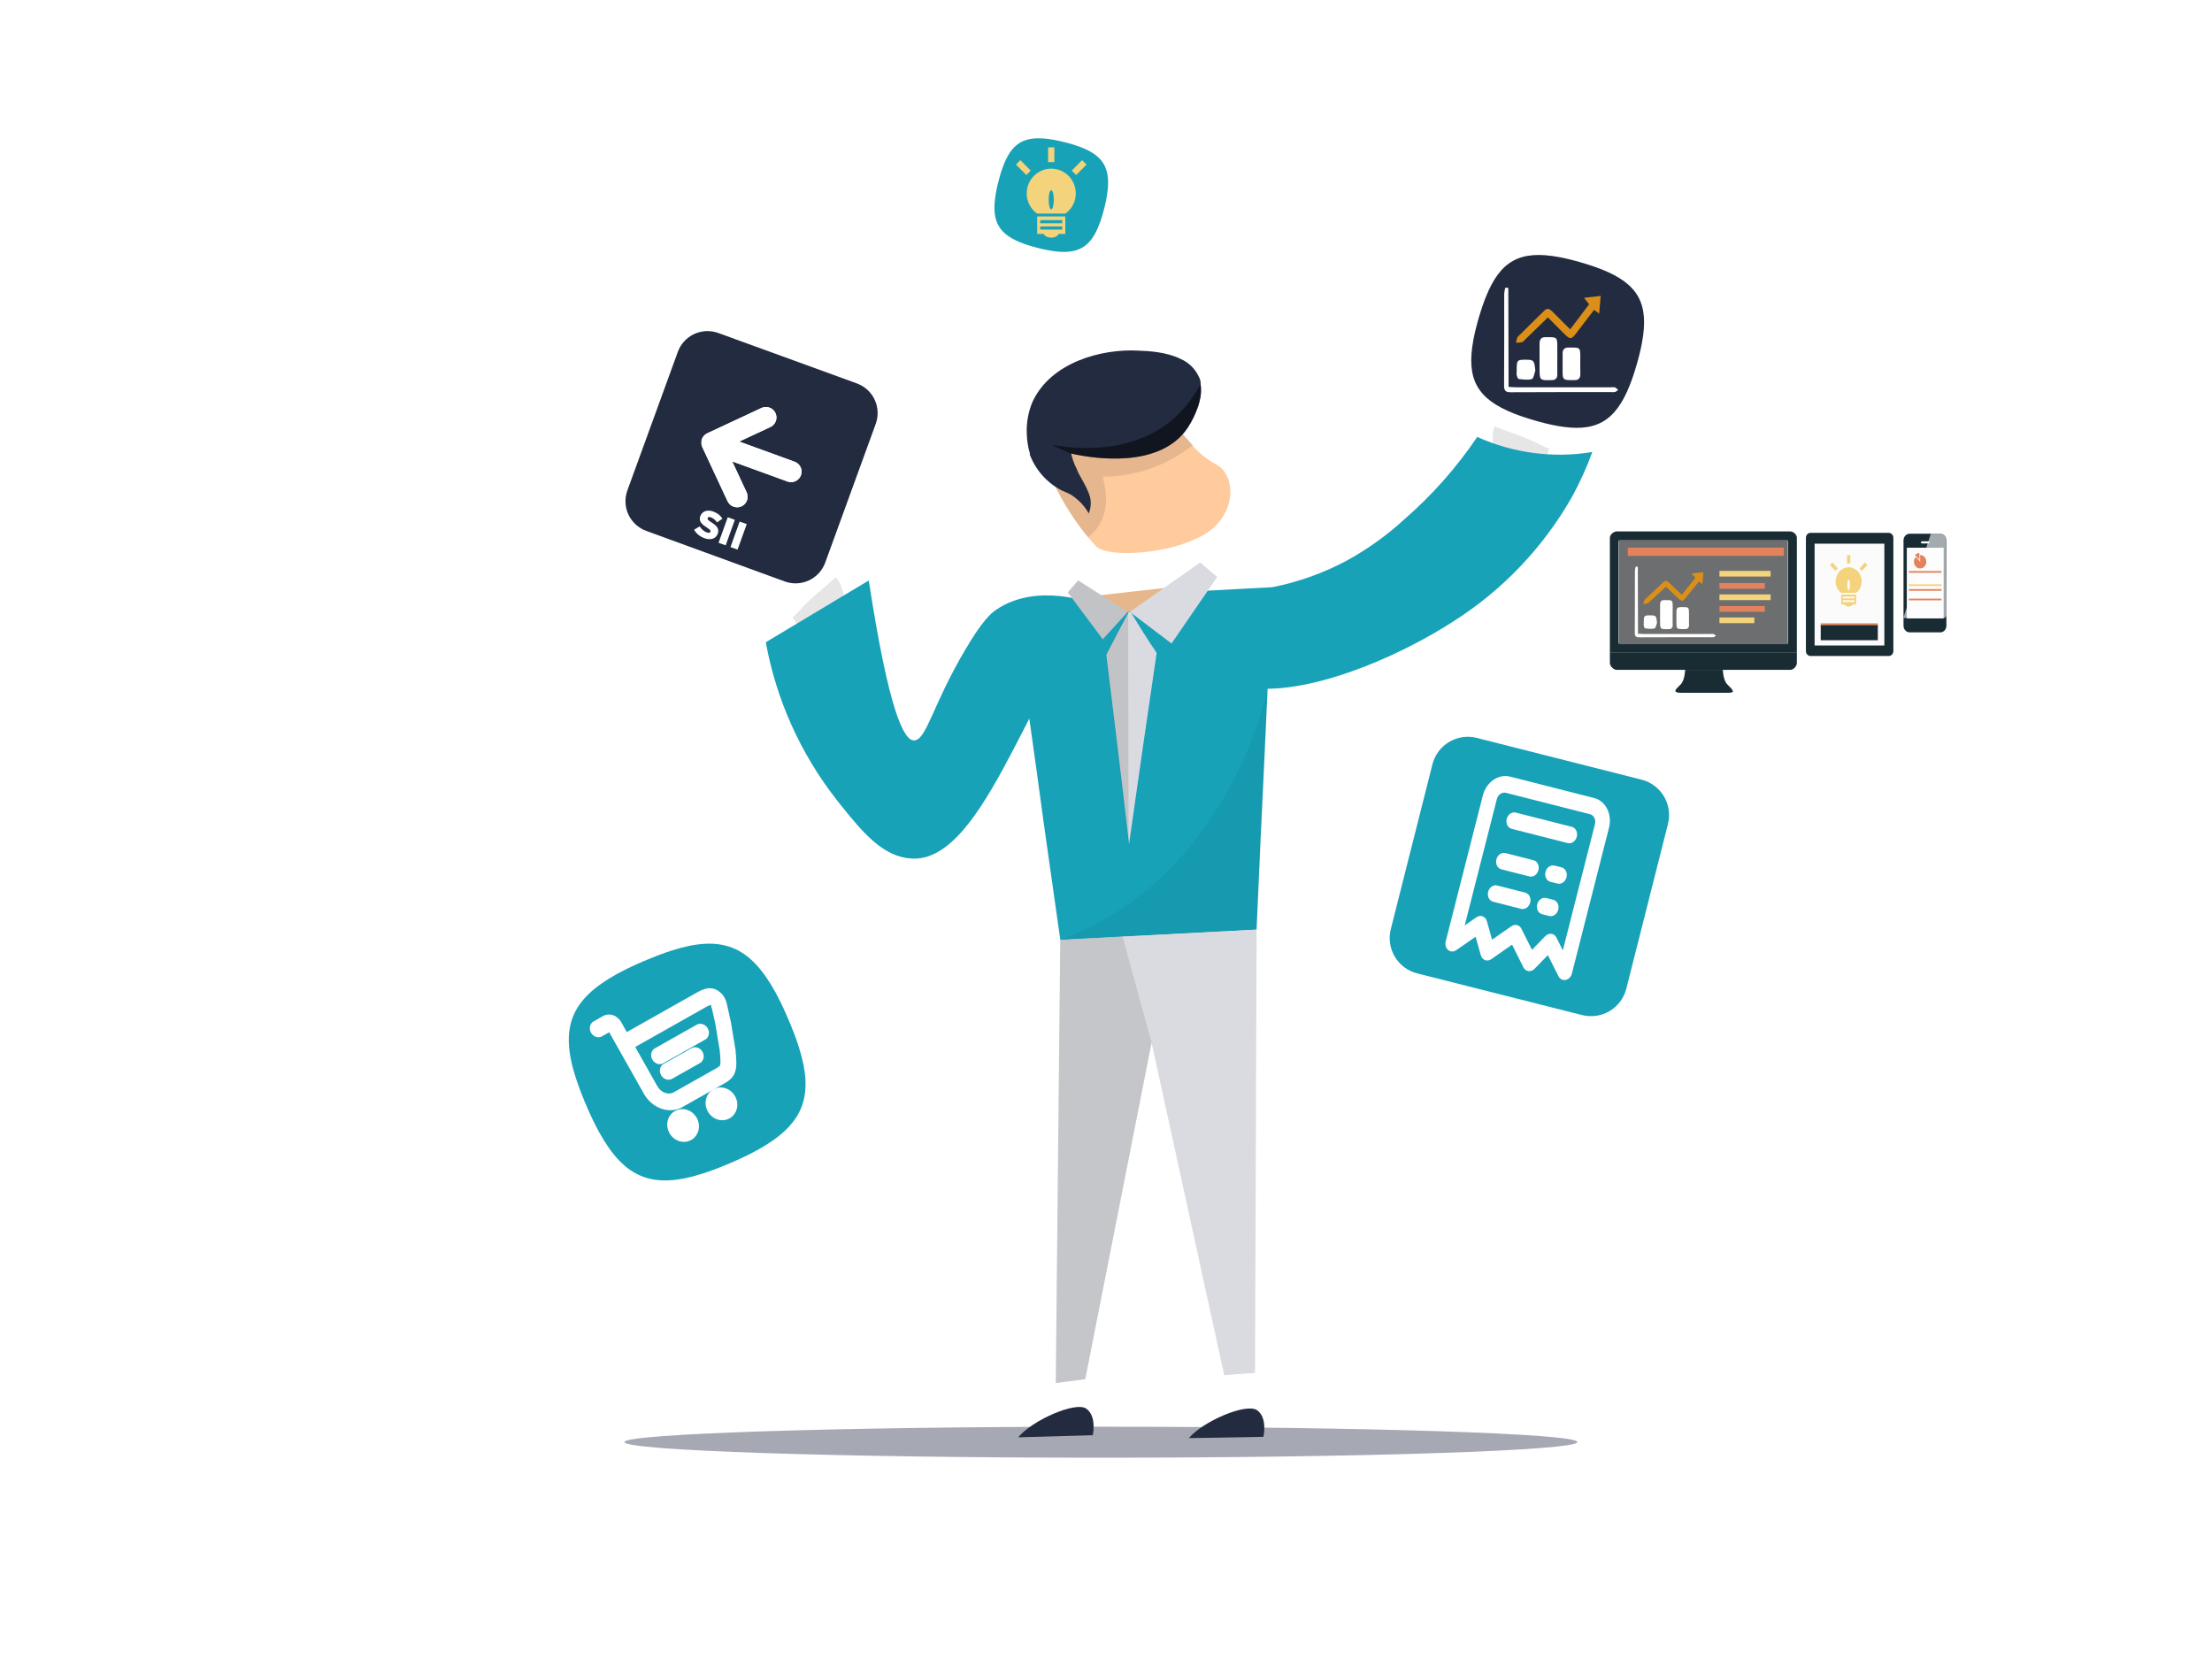 <?xml version="1.0" encoding="utf-8"?>
<!-- Generator: Adobe Illustrator 29.7.1, SVG Export Plug-In . SVG Version: 9.03 Build 0)  -->
<svg version="1.1" id="Capa_1" xmlns="http://www.w3.org/2000/svg" xmlns:xlink="http://www.w3.org/1999/xlink" x="0px" y="0px"
	 viewBox="0 0 800 600" style="enable-background:new 0 0 800 600;" xml:space="preserve">
<style type="text/css">
	.st0{fill:#232B41;}
	.st1{fill:none;}
	.st2{opacity:0.1;enable-background:new    ;}
	.st3{fill:#17A2B8;}
	.st4{fill:#A6A9B3;}
	.st5{fill:#DADBE0;}
	.st6{fill:#FFCB9D;}
	.st7{opacity:0.5;enable-background:new    ;}
	.st8{fill:#E6B78D;}
	.st9{opacity:0.11;enable-background:new    ;}
	.st10{opacity:0.1;fill:#0D565E;enable-background:new    ;}
	.st11{fill:#FFFFFF;}
	.st12{fill:#FFFFFF;stroke:#FFFFFF;stroke-width:6;stroke-linecap:round;stroke-linejoin:round;stroke-miterlimit:128;}
	.st13{fill:#FFFFFF;stroke:#FFFFFF;stroke-miterlimit:10;}
	.st14{fill:#192C34;}
	.st15{fill:#6D6E6F;}
	.st16{fill:#E3835D;}
	.st17{fill:#FCFBFB;}
	.st18{fill:#F3D37B;}
	.st19{filter:url(#Adobe_OpacityMaskFilter);}
	.st20{filter:url(#Adobe_OpacityMaskFilter_00000039120595130018189020000011982331633022393250_);}
	.st21{mask:url(#SVGID_1_);fill:url(#SVGID_00000130624232174525167030000012012823313983693997_);}
	.st22{opacity:0.6;fill:url(#SVGID_00000041279066302373090810000017400181396412748941_);}
	.st23{fill:#DB8F18;}
</style>
<path class="st0" d="M309.88,138.66l-50.1-18.23c-1.41-0.51-2.91-0.74-4.41-0.68c-1.5,0.07-2.97,0.43-4.33,1.06
	c-1.36,0.64-2.58,1.53-3.59,2.64c-1.01,1.11-1.8,2.4-2.31,3.82l-18.24,50.1c-0.51,1.41-0.74,2.91-0.68,4.41
	c0.07,1.5,0.43,2.97,1.06,4.33c0.64,1.36,1.53,2.58,2.64,3.59c1.11,1.01,2.4,1.8,3.81,2.31l50.08,18.28
	c2.85,1.03,5.99,0.9,8.74-0.38c2.75-1.28,4.87-3.6,5.91-6.45l18.24-50.1c0.52-1.41,0.76-2.92,0.7-4.42
	c-0.06-1.51-0.42-2.98-1.05-4.35s-1.53-2.59-2.64-3.61C312.59,139.97,311.29,139.18,309.88,138.66z M289.82,171.42
	c-0.24,0.98-0.85,1.83-1.71,2.37c-0.86,0.53-1.89,0.71-2.88,0.48l-0.43-0.13l-19.99-7.28l5.22,11.19c0.4,0.84,0.47,1.79,0.21,2.68
	c-0.26,0.89-0.84,1.65-1.62,2.15l-0.43,0.24c-0.84,0.39-1.79,0.45-2.68,0.19c-0.89-0.26-1.64-0.84-2.14-1.62l-0.24-0.41l-9.11-19.52
	c-0.08-0.17-0.15-0.35-0.2-0.53l-0.11-0.49l-0.06-0.47v-0.43l0.06-0.44v-0.23l0.11-0.33l0.11-0.26l0.21-0.43l0.26-0.36l0.3-0.34
	l0.32-0.28l0.36-0.25l0.42-0.23l19.52-9.11c0.88-0.43,1.89-0.5,2.82-0.2c0.93,0.3,1.71,0.94,2.18,1.8c0.47,0.86,0.59,1.86,0.33,2.81
	c-0.25,0.94-0.86,1.76-1.7,2.26l-0.43,0.23l-11.2,5.22l20,7.28c0.89,0.3,1.64,0.93,2.1,1.75
	C289.89,169.54,290.03,170.5,289.82,171.42z"/>
<path class="st0" d="M555.11,152.08c-0.63-0.18-1.19-0.36-1.84-0.55l-1.74-0.56l-0.85-0.27l-1.62-0.58l-1.54-0.58
	c-13.32-5.28-17.28-12.45-14.67-26.53l0.32-1.61l0.38-1.68l0.21-0.87l0.46-1.78l0.25-0.91l0.26-0.94c0.18-0.62,0.37-1.19,0.55-1.83
	l0.56-1.75l0.28-0.84l0.57-1.62l0.59-1.54c5.27-13.32,12.44-17.28,26.52-14.67l1.62,0.32l1.68,0.38l0.87,0.21l1.78,0.46l1.84,0.51
	l1.83,0.55l1.76,0.56l0.84,0.28l1.62,0.57l1.55,0.58c13.31,5.28,17.28,12.45,14.66,26.53l-0.32,1.61l-0.38,1.68
	c-0.07,0.28-0.13,0.58-0.21,0.88l-0.45,1.77l-0.52,1.85l-0.55,1.83l-0.55,1.76l-0.28,0.84l-0.58,1.62l-0.58,1.55
	c-5.28,13.31-12.45,17.28-26.53,14.66l-1.61-0.32l-1.68-0.38l-0.87-0.21l-1.78-0.46l-0.91-0.25L555.11,152.08z"/>
<path class="st1" d="M304.45,212.67c-0.46-1.42-1.19-2.74-2.15-3.89c-3.04-4.46-7.78-6.38-11.86-4.57
	c-5.18,2.37-7.38,9.77-4.74,16.89c0.25,0.76,0.6,1.49,1.04,2.17c2.94,5.57,8.4,8.37,12.91,6.29
	C304.71,227.21,306.92,219.62,304.45,212.67z"/>
<path class="st2" d="M304.45,212.67c-0.46-1.42-1.19-2.74-2.15-3.89c-1.91,1.62-3.38,2.95-4.42,3.84c-2.92,2.5-4.04,3.43-5.74,5.09
	c-1.36,1.33-2.37,2.47-3.07,3.23l-1.57,1.61l-0.85,0.56c2.94,5.56,8.39,8.37,12.89,6.29C304.71,227.21,306.93,219.62,304.45,212.67z
	"/>
<path class="st1" d="M539.84,158.65c-0.07-1.49,0.14-2.99,0.63-4.4c1.26-5.24,5.02-8.73,9.42-8.46c5.68,0.33,10.36,6.51,10.46,14.09
	c0.03,0.8-0.04,1.59-0.2,2.37c-0.77,6.24-4.87,10.79-9.84,10.45C544.76,172.35,540,166.02,539.84,158.65z"/>
<path class="st2" d="M539.84,158.65c-0.07-1.49,0.14-2.99,0.63-4.4c2.37,0.84,4.21,1.57,5.5,2.02c3.62,1.32,5.01,1.77,7.18,2.72
	c1.74,0.77,3.11,1.46,4.02,1.93l2.03,0.96l1,0.21c-0.77,6.24-4.86,10.79-9.82,10.45C544.76,172.35,540,166.02,539.84,158.65z"/>
<path class="st3" d="M534.26,158.02c-7.43,11.02-16.28,21.02-26.3,29.74c-6.32,5.81-13.32,10.83-20.85,14.97
	c-8.46,4.53-17.55,7.78-26.97,9.64l-72.46,3.85c-5.04-0.94-13.38-1.8-21.35,1.18c-2.19,0.8-4.26,1.88-6.17,3.21
	c-1.68,1.19-4.74,3.56-11.16,14.54c-11.86,20.06-13.92,32.53-18.41,32.63c-3.64,0.07-9.07-10.14-16.39-57.84l-37.24,22.34
	c3.77,20.71,12.51,40.19,25.46,56.78l1.6,2.02c8.4,10.55,15.68,18.98,25.91,19.44c2.31,0.1,4.62-0.3,6.76-1.19
	c13.05-5.22,23.72-26.42,34.56-47.44l1.01-2.01c1.83,12.88,3.6,25.76,5.34,38.64c2.02,13.83,3.87,27.68,5.87,41.34
	c0,0,0,0.07,0,0.11l70.97-3.77c0.69-14.02,1.19-28.02,1.9-41.86c0.37-7.97,0.76-15.77,1.11-23.72l0.99-21.51
	c21.65-0.27,49.81-13.14,66.99-24.25c17.85-11.28,32.66-26.79,43.1-45.15c2.86-5.22,5.32-10.65,7.36-16.24
	C561.79,165.81,547.3,163.9,534.26,158.02z"/>
<path class="st4" d="M225.84,521.53c0,3.08,77.17,5.67,172.32,5.67s172.33-2.58,172.33-5.67c0-3.08-77.18-5.54-172.33-5.54
	S225.84,518.56,225.84,521.53z"/>
<path class="st0" d="M429.96,520.12l26.97-0.47c0,0,1.61-6.86-2.28-9.62C450.76,507.26,435,514.07,429.96,520.12z"/>
<path class="st0" d="M368.26,519.83l26.96-0.78c0,0,1.54-6.88-2.37-9.6C388.93,506.74,373.23,513.72,368.26,519.83z"/>
<path class="st5" d="M454.48,336.23l-0.58,160.28l-11.15,0.83c-8.76-40.07-17.52-80.15-26.27-120.23l-23.98,121.7l-10.67,1.39
	c0.54-53.42,1.08-106.86,1.62-160.31l22.53-1.19L454.48,336.23z"/>
<path class="st2" d="M416.48,377.11l-23.98,121.7l-10.67,1.39c0.54-53.42,1.08-106.86,1.62-160.31l22.53-1.19L416.48,377.11z"/>
<path class="st3" d="M385,51.44l-1.19-0.31l-1.19-0.26l-0.58-0.12l-1.13-0.21l-1.08-0.18c-9.37-1.43-14.04,1.35-17.23,10.28
	l-0.36,1.03l-0.34,1.09l-0.18,0.57l-0.33,1.19l-0.15,0.6l-0.17,0.63c-0.1,0.42-0.2,0.82-0.3,1.19l-0.26,1.19l-0.12,0.58l-0.21,1.13
	L360,70.91c-1.42,9.37,1.36,14.04,10.29,17.23l1.03,0.36l1.09,0.34l0.57,0.18l1.19,0.33l1.19,0.32l1.19,0.3l1.19,0.26l0.58,0.12
	l1.19,0.21l1.08,0.19c9.37,1.42,14.04-1.36,17.23-10.29l0.36-1.03l0.34-1.09c0.05-0.17,0.11-0.36,0.18-0.57l0.33-1.19l0.31-1.19
	l0.31-1.19l0.26-1.19l0.12-0.58l0.21-1.19l0.18-1.08c1.4-9.31-1.39-14.05-10.32-17.22l-1.03-0.36l-1.09-0.34l-0.57-0.18l-1.19-0.32
	l-0.6-0.17L385,51.44z"/>
<path class="st3" d="M232.79,347.62l-2.37,1.03l-2.22,1.03l-1.07,0.51l-2.06,1.04l-1.95,1.03c-16.7,9.24-20.73,19.39-14.88,37.56
	l0.71,2.09l0.78,2.17c0.13,0.36,0.27,0.73,0.43,1.1l0.9,2.28l0.49,1.19l0.51,1.19c0.34,0.8,0.69,1.57,1.03,2.37l1.03,2.22l0.52,1.07
	l1.03,2.06l1.04,1.95c9.23,16.7,19.38,20.73,37.55,14.88l2.09-0.71l2.17-0.78c0.36-0.13,0.74-0.27,1.1-0.43l2.28-0.9l2.37-1
	l2.37-1.03l2.22-1.03l1.07-0.52l2.06-1.03l1.94-1.04c16.7-9.23,20.73-19.38,14.88-37.55l-0.7-2.09l-0.79-2.17
	c-0.13-0.36-0.27-0.74-0.43-1.1l-0.9-2.28l-1-2.37l-1.03-2.37l-1.03-2.22l-0.51-1.08l-1.04-2.05l-1.03-1.94
	c-9.24-16.7-19.39-20.73-37.56-14.88l-2.09,0.7l-2.17,0.8l-1.1,0.43l-2.28,0.9l-1.19,0.49L232.79,347.62z"/>
<path class="st3" d="M593.75,281.99c3.38,0.87,6.27,3.05,8.05,6.05c1.78,3,2.29,6.58,1.44,9.96l-15.07,59.62
	c-0.87,3.38-3.04,6.27-6.04,8.05c-3,1.78-6.58,2.29-9.96,1.44l-59.62-15.07c-3.39-0.86-6.3-3.02-8.09-6.02s-2.32-6.59-1.46-9.98
	l15.06-59.62c0.86-3.39,3.03-6.3,6.03-8.09c3-1.79,6.59-2.32,9.98-1.46L593.75,281.99z"/>
<path class="st6" d="M373.77,157c1.38,3.56,3.56,8.85,6.18,15.14c0.65,1.45,1.18,2.6,1.36,3.05c3.27,6.85,7.37,13.27,12.19,19.13
	c1.06,1.19,1.92,2.19,2.98,3.33c2.78,2.75,14.02,3.26,25.39,0.74c3.94-0.84,7.77-2.15,11.41-3.89c11.44-5.25,13.86-16.8,10.01-23.19
	c-0.9-1.56-2.25-2.8-3.88-3.56c-3.06-1.74-5.81-3.97-8.12-6.62c-3.21-3.44-6.11-7.16-8.65-11.12c-0.88-1.18-1.69-2.42-2.43-3.7
	l-14.99-6.11l-27.78,9.49c1.89,4.55,1.77,8.3,0.42,9.08C376.51,159.56,374.28,157.49,373.77,157z"/>
<path class="st2" d="M373.77,157c1.38,3.56,3.56,8.85,6.18,15.14c0.65,1.45,1.18,2.6,1.36,3.05c3.27,6.85,7.37,13.27,12.19,19.13
	c1.59-1.22,2.95-2.7,4.02-4.39c1.12-1.89,1.9-3.97,2.28-6.13c0.31-2.32,0.27-4.67-0.11-6.97c-0.18-1.46-0.55-3.01-0.84-4.41
	c11.85-0.05,23.34-4.09,32.61-11.47c-3.21-3.44-6.11-7.16-8.65-11.12c-0.88-1.17-1.7-2.4-2.43-3.68l-15-6.08l-27.77,9.49
	c1.9,4.55,1.76,8.3,0.4,9.07c-1.35,0.77-3.7-1.08-4.21-1.55"/>
<path class="st0" d="M372.35,164.17c2.1,5.74,6.29,10.48,11.74,13.26c1.19,0.44,2.16,0.95,3.15,1.43c2.7,1.7,4.95,4.04,6.52,6.82
	c0.8-1.96,0.95-4.12,0.41-6.17c-0.88-3.06-4.19-8.3-4.44-9.05l-0.15-0.45c-0.16-0.45-0.36-0.88-0.6-1.29
	c-0.66-1.45-1.18-2.96-1.54-4.51v-0.18c8.55,1.95,32.19,5.44,42.11-9.31c1.52-2.33,2.75-4.83,3.66-7.46
	c0.13-0.23,0.21-0.49,0.25-0.75c0.23-0.65,0.39-1.32,0.49-2l0.1-0.2c0.38-1.79,0.44-3.63,0.17-5.43v-0.65
	c-0.11-0.79-0.37-1.55-0.77-2.24c-1.34-2.76-3.63-4.95-6.45-6.17c-5.25-2.59-11.72-2.88-15.29-3.01
	c-13.48-0.75-31.7,4.29-38.28,18.5c-1.55,3.66-2.26,7.63-2.08,11.61c0.06,2.48,0.46,4.94,1.19,7.32"/>
<path class="st7" d="M387.4,164.04c8.55,1.95,32.19,5.44,42.11-9.31c1.52-2.33,2.75-4.83,3.67-7.46c0.13-0.23,0.21-0.49,0.25-0.75
	c0.23-0.65,0.39-1.32,0.49-2c-0.01-0.02-0.01-0.04-0.02-0.06c0-0.02,0-0.04,0.01-0.06c0.01-0.02,0.02-0.04,0.04-0.05
	c0.01-0.01,0.03-0.02,0.05-0.03c0.38-1.79,0.44-3.62,0.17-5.43c-2.16,4.15-4.96,7.93-8.3,11.21c-16.5,16-41.14,11.5-45.07,10.84
	h-0.36c2.21,1.09,4.58,2.13,6.94,3.14"/>
<path class="st1" d="M422.94,212.44c-3.74,4.32-8.74,7.36-14.3,8.71l-0.78,0.19l-14.23-5.59L422.94,212.44z"/>
<path class="st8" d="M422.94,212.44c-3.74,4.32-8.74,7.36-14.3,8.71l-0.78,0.19l-14.23-5.59L422.94,212.44z"/>
<path class="st5" d="M407.84,221.34l-17.91-11.42l-3.75,4.33l12.65,16.95L407.84,221.34z"/>
<path class="st5" d="M408.63,221.31l25.42-17.88l6.17,5.24l-16.52,24.06L408.63,221.31z"/>
<path class="st9" d="M407.84,221.34l-17.91-11.42l-3.75,4.33l12.65,16.95L407.84,221.34z"/>
<path class="st5" d="M418.32,236.15c-3.38,23.04-6.76,46.09-9.99,69.14c-2.64-22.89-5.44-45.77-8.23-68.49
	c2.73-5.24,5.31-10.29,8.12-15.52l0.79,0.12C411.93,226.4,415.04,231.27,418.32,236.15z"/>
<path class="st9" d="M408,221.35l0.18,84c-2.66-22.9-5.44-45.78-8.24-68.5C402.67,231.64,405.25,226.4,408,221.35z"/>
<path class="st10" d="M458.48,249.12l-0.94,21.51c-0.36,7.96-0.75,15.76-1.11,23.72c-0.68,13.84-1.19,27.85-1.9,41.87l-70.97,3.77
	c0,0,0-0.06,0-0.11C444.34,317.48,458.24,250.21,458.48,249.12z"/>
<path class="st11" d="M289.82,171.42c-0.24,0.98-0.85,1.83-1.71,2.37c-0.86,0.53-1.89,0.71-2.88,0.48l-0.43-0.13l-20-7.28
	l5.22,11.19c0.4,0.84,0.47,1.79,0.21,2.68s-0.84,1.65-1.62,2.15l-0.42,0.24c-0.84,0.39-1.8,0.45-2.68,0.19
	c-0.89-0.26-1.65-0.84-2.14-1.63l-0.24-0.41l-9.1-19.52c-0.09-0.17-0.16-0.35-0.21-0.53l-0.11-0.49v-0.47v-0.43l0.06-0.44v-0.23
	l0.11-0.33l0.11-0.26l0.23-0.43l0.25-0.36l0.31-0.34l0.31-0.28l0.35-0.25l0.41-0.23l19.52-9.11c0.88-0.43,1.89-0.5,2.82-0.2
	c0.93,0.3,1.71,0.94,2.18,1.8c0.47,0.86,0.59,1.86,0.33,2.81c-0.25,0.94-0.86,1.76-1.7,2.26l-0.42,0.23l-11.21,5.22l19.99,7.28
	c0.88,0.32,1.61,0.94,2.06,1.76C289.9,169.55,290.03,170.51,289.82,171.42z"/>
<g>
	<path class="st12" d="M249.32,405.67c0.63,1.05,0.63,2.34,0.01,3.25c-0.62,0.91-1.74,1.28-2.83,0.91
		c-1.09-0.36-1.94-1.38-2.15-2.57c-0.2-1.19,0.28-2.31,1.22-2.84c0.6-0.35,1.33-0.42,2.03-0.18
		C248.31,404.48,248.92,404.99,249.32,405.67z"/>
	<path class="st12" d="M263.19,397.85c0.63,1.05,0.63,2.34,0.01,3.25c-0.62,0.91-1.74,1.28-2.83,0.91
		c-1.09-0.36-1.94-1.38-2.15-2.57c-0.2-1.19,0.28-2.31,1.22-2.84c0.6-0.35,1.33-0.42,2.03-0.18
		C262.18,396.65,262.79,397.17,263.19,397.85z"/>
	<path class="st13" d="M254.81,375.54c1.1-0.62,1.42-2.14,0.72-3.38c-0.7-1.25-2.17-1.76-3.27-1.14L254.81,375.54z M237.07,379.59
		c-1.1,0.62-1.42,2.14-0.72,3.38c0.7,1.25,2.17,1.76,3.27,1.14L237.07,379.59z M252.92,384.03c1.1-0.62,1.42-2.14,0.72-3.38
		c-0.7-1.25-2.17-1.76-3.27-1.14L252.92,384.03z M240.25,385.22c-1.1,0.62-1.42,2.14-0.72,3.38c0.7,1.25,2.17,1.76,3.27,1.14
		L240.25,385.22z M225.79,377.33l-1.28-2.26c-1.1,0.62-1.42,2.14-0.72,3.38L225.79,377.33z M259.28,361.7l1.81-1.41
		c-0.02-0.03-0.05-0.07-0.07-0.1L259.28,361.7z M260.11,363.62l-2.32,0.21c0.01,0.04,0.02,0.08,0.02,0.12L260.11,363.62z
		 M261.5,369.9l2.33-0.18c-0.01-0.05-0.02-0.1-0.03-0.15L261.5,369.9z M263.15,379.78l2.36,0.03c-0.01-0.07-0.02-0.14-0.03-0.21
		L263.15,379.78z M245.37,397.65l-1.28-2.26l-0.03,0.02L245.37,397.65z M235.37,394.33l-1.99,1.12l0.02,0.03L235.37,394.33z
		 M223.79,378.46c0.7,1.25,2.17,1.76,3.27,1.14c1.1-0.62,1.42-2.14,0.72-3.38L223.79,378.46z M222.19,370.96l1.99-1.12l-0.02-0.03
		L222.19,370.96z M219.69,370.13l1.28,2.26l0.02-0.01L219.69,370.13z M214.9,369.86c-1.1,0.62-1.42,2.14-0.72,3.38
		c0.7,1.25,2.17,1.76,3.27,1.14L214.9,369.86z M252.26,371.02l-15.19,8.57l2.55,4.52l15.19-8.57L252.26,371.02z M250.37,379.51
		l-10.12,5.71l2.55,4.52l10.12-5.71L250.37,379.51z M227.06,379.59l26-14.67l-2.55-4.52l-26,14.67L227.06,379.59z M253.06,364.92
		c1.74-0.98,2.78-1.64,3.69-1.9c0.39-0.11,0.53-0.07,0.54-0.06c0,0,0.01,0,0.03,0.02c0.03,0.02,0.1,0.08,0.22,0.22l3.47-3.01
		c-0.8-1-1.77-1.74-2.92-2.08c-1.1-0.33-2.12-0.21-2.97,0.02c-1.55,0.43-3.26,1.51-4.62,2.27L253.06,364.92z M257.47,363.11
		c0.16,0.21,0.26,0.46,0.31,0.72l4.65-0.42c-0.2-1.12-0.66-2.19-1.33-3.12L257.47,363.11z M257.81,363.95l1.4,6.28l4.6-0.66
		l-1.4-6.28L257.81,363.95z M259.18,370.08l1.64,9.88l4.66-0.36l-1.64-9.88L259.18,370.08z M260.79,379.75
		c0.14,1.62,0.24,2.8,0.27,3.74c0.03,0.94-0.03,1.45-0.11,1.77c-0.1,0.39-0.28,0.79-1.88,1.69l2.55,4.52
		c1.8-1.01,3.31-2.13,3.9-4.37c0.26-1,0.31-2.08,0.28-3.21c-0.03-1.13-0.15-2.49-0.29-4.06L260.79,379.75z M259.06,386.94
		l-14.97,8.44l2.55,4.52l14.97-8.44L259.06,386.94z M244.07,395.4c-2.24,1.31-5.24,0.31-6.72-2.23l-3.95,2.31
		c2.92,5.02,8.86,6.99,13.28,4.41L244.07,395.4z M237.37,393.2l-9.59-17l-3.99,2.25l9.59,17L237.37,393.2z M227.78,376.21
		l-3.59-6.37l-3.99,2.25l3.59,6.37L227.78,376.21z M224.17,369.81c-1.27-2.18-3.85-3.04-5.77-1.92l2.6,4.49
		c-0.26,0.15-0.61,0.03-0.78-0.26L224.17,369.81z M218.42,367.87l-3.52,1.99l2.55,4.52l3.52-1.99L218.42,367.87z"/>
</g>
<path class="st11" d="M576.54,288.61l-30.42-7.74c-4.2-1.07-8.61,2-9.84,6.86l-13.42,52.75c-0.41,1.62,0.39,3.22,1.79,3.58
	c0.67,0.17,1.4,0.03,2.01-0.4l7.01-4.88l1.88,6.67c0.23,0.84,0.79,1.49,1.52,1.78c0.73,0.29,1.56,0.17,2.26-0.32l7.53-5.26l4.1,8.2
	c0.7,1.4,2.31,1.8,3.59,0.91c0.15-0.11,0.3-0.23,0.43-0.37l4.83-4.96l3.83,7.64c0.7,1.4,2.3,1.8,3.59,0.91
	c0.61-0.43,1.07-1.11,1.27-1.88l13.42-52.75C583.14,294.48,580.74,289.68,576.54,288.61z M565.22,343.72l-2.31-4.62
	c-0.37-0.76-1.05-1.27-1.83-1.36c-0.78-0.11-1.58,0.19-2.19,0.82l-4.83,4.96l-3.83-7.64c-0.7-1.4-2.3-1.8-3.59-0.91l-7.01,4.88
	l-1.87-6.67c-0.43-1.54-1.92-2.31-3.31-1.71c-0.17,0.07-0.33,0.16-0.48,0.27l-4.24,2.96l11.62-45.68c0.41-1.62,1.88-2.64,3.28-2.29
	l30.42,7.74c1.4,0.36,2.2,1.96,1.79,3.58L565.22,343.72z M556.4,314.69c-0.41,1.62-1.88,2.64-3.28,2.29l-10.14-2.58
	c-1.4-0.36-2.2-1.96-1.79-3.58s1.88-2.64,3.28-2.29l10.14,2.58C556.01,311.47,556.82,313.07,556.4,314.69z M553.42,326.41
	c-0.41,1.62-1.88,2.64-3.28,2.29L540,326.12c-1.4-0.36-2.2-1.96-1.79-3.58s1.88-2.64,3.28-2.29l10.14,2.58
	C553.03,323.2,553.83,324.8,553.42,326.41z M566.55,317.27c-0.41,1.62-1.88,2.64-3.28,2.29l-2.54-0.64c-1.4-0.36-2.2-1.96-1.79-3.58
	s1.88-2.64,3.28-2.29l2.54,0.64C566.16,314.05,566.96,315.65,566.55,317.27z M563.56,328.99c-0.41,1.62-1.88,2.64-3.28,2.29
	l-2.54-0.64c-1.4-0.36-2.2-1.96-1.79-3.58s1.88-2.64,3.28-2.29l2.54,0.64C563.17,325.78,563.98,327.38,563.56,328.99z
	 M570.27,302.62c-0.41,1.62-1.88,2.64-3.28,2.29l-20.28-5.16c-1.4-0.36-2.2-1.96-1.79-3.58c0.41-1.62,1.88-2.64,3.28-2.29
	l20.28,5.16C569.88,299.4,570.68,301,570.27,302.62z"/>
<g>
	<path class="st11" d="M251.03,191.57l2.04-1.19c0.65,1.05,1.53,1.8,2.59,2.18c0.69,0.25,1.14,0.14,1.28-0.25l0.01-0.03
		c0.14-0.38-0.09-0.7-1.24-1.44c-1.8-1.15-3.12-2.25-2.44-4.15l0.01-0.03c0.62-1.71,2.42-2.46,4.63-1.67
		c1.57,0.56,2.64,1.43,3.36,2.59l-1.93,1.35c-0.63-0.9-1.44-1.54-2.26-1.84c-0.62-0.22-1.02-0.07-1.14,0.26l-0.01,0.03
		c-0.15,0.42,0.1,0.72,1.27,1.47c1.96,1.23,3.03,2.38,2.41,4.11l-0.01,0.03c-0.68,1.88-2.57,2.47-4.81,1.66
		C253.17,194.07,251.8,193,251.03,191.57z"/>
	<path class="st11" d="M263.2,187.08l2.57,0.93l-3.32,9.22l-2.57-0.92L263.2,187.08z"/>
	<path class="st11" d="M267.5,188.63l2.57,0.92l-3.32,9.23l-2.57-0.92L267.5,188.63z"/>
</g>
<g>
	<g>
		<path class="st14" d="M606.25,249.82v-0.02C606.25,249.81,606.25,249.81,606.25,249.82v0.01c0,0.42,0.36,0.68,2,0.68
			c3.18,0,6.62,0,7.88,0c0.32,0,0.5,0,0.5,0c1.26,0,4.7,0,7.88,0c1.64,0,2.22,0,2.22-0.69h-0.15l0,0H606.25z"/>
		<path class="st14" d="M624.62,247.44c-1.47-1.62-1.52-5.17-1.52-5.17h-6.58h-0.5h-6.58c0,0-0.06,3.54-1.52,5.17
			c-1.47,1.62-3.76,3.07,0.22,3.07c3.18,0,6.62,0,7.88,0c0.32,0,0.5,0,0.5,0c1.26,0,4.7,0,7.88,0
			C628.38,250.5,626.09,249.06,624.62,247.44z"/>
		<path class="st14" d="M608.05,250.33c1.37-0.02,2.74-0.04,4.11-0.05l4.12-0.01l4.12,0.01l2.06,0.02l2.06,0.03l-2.06,0.03
			l-2.06,0.02l-4.12,0.02l-4.12-0.02C610.79,250.36,609.42,250.35,608.05,250.33z"/>
		<path class="st14" d="M647.49,192.2h-30.86h-1.05h-30.86c-1.1,0-2.49,1.12-2.49,2.31v41.59h67.63v-41.59
			C649.86,193.31,648.59,192.2,647.49,192.2z M646.7,232.67h-61.31v-37.04h61.31V232.67z"/>
		<path class="st14" d="M582.23,239.76c0,1.2,1.39,2.51,2.49,2.51h30.86h1.05h30.86c1.1,0,2.37-1.31,2.37-2.51v-3.66h-67.63V239.76z
			"/>
	</g>
	<rect x="585.51" y="195.26" class="st15" width="61.08" height="37.73"/>
	<rect x="588.74" y="198.07" class="st16" width="56.45" height="2.97"/>
	<g>
		<rect x="656.29" y="196.57" class="st17" width="25.06" height="36.89"/>
		<path class="st14" d="M684.76,194.51c0-0.99-0.74-1.8-1.66-1.8h-28.31c-0.92,0-1.66,0.81-1.66,1.8v40.94c0,0.99,0.74,1.8,1.66,1.8
			h28.31c0.92,0,1.66-0.8,1.66-1.8V194.51z M681.5,233.46h-25.22v-36.84h25.22V233.46z"/>
		<g>
			<path class="st18" d="M668.59,205.16c-2.59,0-4.7,2.28-4.7,5.1c0,1.72,0.79,3.23,1.99,4.15h5.43c1.2-0.92,1.98-2.44,1.98-4.15
				C673.29,207.44,671.19,205.16,668.59,205.16z M668.59,213.55c-0.27,0-0.49-0.89-0.49-1.98c0-1.09,0.22-1.98,0.49-1.98
				c0.27,0,0.49,0.88,0.49,1.98C669.09,212.67,668.87,213.55,668.59,213.55z"/>
			<path class="st18" d="M665.89,218.62h1.27c0.17,0.43,0.73,0.76,1.43,0.76c0.7,0,1.26-0.32,1.43-0.76h1.28v-3.61h-5.4V218.62z
				 M666.48,215.77h4.22v0.64h-4.22V215.77z M666.48,217.07h4.22v0.65h-4.22V217.07z"/>
			<path class="st18" d="M668,200.76h1.19v3.04H668V200.76z M661.83,204.32l0.84-0.92l1.98,2.15l-0.84,0.92L661.83,204.32z
				 M672.52,205.56l1.98-2.15l0.84,0.92l-1.99,2.15L672.52,205.56z"/>
		</g>
		<g>
			<rect x="658.49" y="225.43" class="st16" width="20.65" height="1.09"/>
			<rect x="658.49" y="226.13" class="st14" width="20.65" height="5.42"/>
		</g>
	</g>
	<g>
		<path class="st14" d="M703.95,195.43c0-1.33-0.99-2.4-2.21-2.4h-11.1c-1.22,0-2.21,1.07-2.21,2.4v30.87c0,1.32,0.99,2.4,2.21,2.4
			h11.1c1.22,0,2.21-1.07,2.21-2.4V195.43z M697.81,196.17c0,0.21-0.16,0.38-0.35,0.38h-2.37c-0.19,0-0.35-0.17-0.35-0.38v-0.02
			c0-0.21,0.16-0.38,0.35-0.38h2.37c0.19,0,0.35,0.17,0.35,0.38V196.17z M702.86,223.6h-13.18v-25.47h13.18V223.6z"/>
		<rect x="689.69" y="198.12" class="st17" width="13.18" height="25.47"/>
		<defs>
			<filter id="Adobe_OpacityMaskFilter" filterUnits="userSpaceOnUse" x="688.38" y="193.03" width="15.55" height="30.48">
				<feFlood  style="flood-color:white;flood-opacity:1" result="back"/>
				<feBlend  in="SourceGraphic" in2="back" mode="normal"/>
			</filter>
		</defs>
		<mask maskUnits="userSpaceOnUse" x="688.38" y="193.03" width="15.55" height="30.48" id="SVGID_1_">
			<g class="st19">
				<defs>
					
						<filter id="Adobe_OpacityMaskFilter_00000110430857497660972600000003278782143775615378_" filterUnits="userSpaceOnUse" x="688.38" y="193.03" width="15.55" height="30.48">
						<feFlood  style="flood-color:white;flood-opacity:1" result="back"/>
						<feBlend  in="SourceGraphic" in2="back" mode="normal"/>
					</filter>
				</defs>
				<mask maskUnits="userSpaceOnUse" x="688.38" y="193.03" width="15.55" height="30.48" id="SVGID_1_">
					<g style="filter:url(#Adobe_OpacityMaskFilter_00000110430857497660972600000003278782143775615378_);">
					</g>
				</mask>
				
					<linearGradient id="SVGID_00000056387875518345862850000005292702317502513330_" gradientUnits="userSpaceOnUse" x1="688.384" y1="208.268" x2="703.938" y2="208.268">
					<stop  offset="0" style="stop-color:#000000"/>
					<stop  offset="0.095" style="stop-color:#060606"/>
					<stop  offset="0.219" style="stop-color:#161616"/>
					<stop  offset="0.361" style="stop-color:#323232"/>
					<stop  offset="0.515" style="stop-color:#585858"/>
					<stop  offset="0.679" style="stop-color:#898989"/>
					<stop  offset="0.849" style="stop-color:#C4C4C4"/>
					<stop  offset="1" style="stop-color:#FFFFFF"/>
				</linearGradient>
				<path style="mask:url(#SVGID_1_);fill:url(#SVGID_00000056387875518345862850000005292702317502513330_);" d="M698.31,193.03
					h3.57c0,0,1.4,0.12,2,1.76l0.05,27.55c0,0,0.05,1.03-0.89,1.17c-0.97-0.08-14.66,0-14.66,0"/>
			</g>
		</mask>
		
			<linearGradient id="SVGID_00000045581836256329022120000004510786345313419927_" gradientUnits="userSpaceOnUse" x1="688.384" y1="208.268" x2="703.938" y2="208.268">
			<stop  offset="0" style="stop-color:#FFFFFF"/>
			<stop  offset="1" style="stop-color:#FFFFFF"/>
		</linearGradient>
		<path style="opacity:0.6;fill:url(#SVGID_00000045581836256329022120000004510786345313419927_);" d="M698.31,193.03h3.57
			c0,0,1.4,0.12,2,1.76l0.05,27.55c0,0,0.05,1.03-0.89,1.17c-0.97-0.08-14.66,0-14.66,0"/>
		<path class="st16" d="M692.6,200.74c0.41-0.44,0.97-0.71,1.59-0.71v2.43L692.6,200.74z M694.45,200.72v2.43l-1.59-1.72
			c-0.41,0.44-0.66,1.05-0.66,1.72c0,1.35,1.01,2.44,2.24,2.44c1.24,0,2.24-1.09,2.24-2.44
			C696.69,201.81,695.69,200.72,694.45,200.72z"/>
		<g>
			<rect x="690.38" y="206.52" class="st16" width="11.8" height="0.63"/>
			<rect x="690.38" y="211.31" class="st18" width="11.8" height="0.62"/>
			<rect x="690.38" y="213.04" class="st16" width="11.8" height="0.63"/>
			<rect x="690.38" y="216.5" class="st16" width="11.8" height="0.62"/>
		</g>
	</g>
	<g>
		<path class="st11" d="M592.34,204.96c0.02,7.5,0.04,15,0.06,22.49c0,0.54,0,1.08,0,1.74c0.74,0.04,1.35,0.1,1.96,0.1
			c8.1,0,16.21,0,24.31,0c0.36,0,0.74-0.08,1.06,0.03c0.31,0.1,0.56,0.4,0.84,0.62c-0.27,0.17-0.52,0.42-0.82,0.5
			c-0.33,0.09-0.71,0.03-1.06,0.03c-8.59,0-17.19-0.02-25.78,0.03c-1.29,0.01-1.67-0.4-1.66-1.72c0.06-7.41,0.02-14.82,0.04-22.23
			c0-0.53,0.16-1.06,0.25-1.6C591.81,204.96,592.08,204.96,592.34,204.96z"/>
		<path class="st23" d="M602.52,212.2c-2.06,1.9-4,3.7-5.95,5.5c-0.2,0.18-0.38,0.47-0.6,0.53c-0.53,0.13-1.09,0.14-1.64,0.2
			c0.15-0.51,0.15-1.19,0.47-1.51c2.23-2.17,4.54-4.24,6.8-6.38c0.82-0.78,1.44-0.39,2.08,0.22c1.5,1.43,2.99,2.86,4.57,4.36
			c1.66-2.1,3.26-4.1,4.88-6.14c-0.41-0.49-0.77-0.93-1.31-1.58c1.52-0.17,2.81-0.31,4.28-0.47c-0.13,1.48-0.25,2.82-0.39,4.35
			c-0.48-0.35-0.82-0.59-1.3-0.94c-1.34,1.67-2.7,3.32-4.03,5.01c-1.95,2.47-1.94,2.48-4.19,0.33
			C604.99,214.57,603.82,213.45,602.52,212.2z"/>
		<path class="st11" d="M604.94,222.33c0,1.23-0.04,2.47,0.01,3.7c0.04,1.07-0.47,1.5-1.44,1.5c-0.09,0-0.18,0-0.27,0
			c-2.79,0.07-2.86,0.01-2.85-2.81c0-2.01,0.02-4.02,0-6.03c-0.01-1.14,0.45-1.73,1.6-1.65c0.09,0.01,0.18,0,0.27,0
			c2.69-0.03,2.69-0.03,2.69,2.68C604.94,220.59,604.94,221.46,604.94,222.33z"/>
		<path class="st11" d="M606.3,223.55c0-0.87-0.01-1.73,0-2.6c0.01-0.88,0.47-1.33,1.32-1.38c0.22-0.01,0.45-0.01,0.67-0.01
			c2.54-0.02,2.56,0,2.56,2.57c0,1.28-0.04,2.56,0.01,3.83c0.04,1.13-0.48,1.58-1.52,1.56c-0.4-0.01-0.8,0.01-1.2,0
			c-1.61-0.03-1.83-0.25-1.83-1.93C606.3,224.92,606.3,224.24,606.3,223.55z"/>
		<path class="st11" d="M599.28,225.25c-0.29,0.71-0.46,1.92-0.9,2.03c-1.06,0.28-2.25,0.09-3.38-0.02
			c-0.19-0.02-0.4-0.54-0.49-0.86c-0.08-0.29-0.02-0.63-0.02-0.95c-0.01-2.9,0-2.92,2.66-2.89
			C598.89,222.57,599.05,222.79,599.28,225.25z"/>
	</g>
	<rect x="621.86" y="210.86" class="st16" width="16.41" height="2.06"/>
	<rect x="621.86" y="214.98" class="st18" width="18.51" height="2.06"/>
	<rect x="621.86" y="219.2" class="st16" width="16.41" height="2.06"/>
	<rect x="621.86" y="223.32" class="st18" width="12.64" height="2.06"/>
	<rect x="621.86" y="206.46" class="st18" width="18.51" height="2.06"/>
</g>
<g>
	<path class="st11" d="M545.5,104.1c0.03,11.08,0.06,22.17,0.09,33.25c0,0.8,0,1.59,0,2.57c1.04,0.06,1.9,0.15,2.75,0.15
		c11.4,0.01,22.81,0,34.22,0c0.5,0,1.04-0.12,1.49,0.04c0.44,0.15,0.79,0.6,1.18,0.91c-0.38,0.26-0.73,0.63-1.15,0.74
		c-0.47,0.13-1,0.05-1.5,0.05c-12.09,0-24.19-0.02-36.28,0.05c-1.81,0.01-2.35-0.59-2.33-2.55c0.08-10.95,0.03-21.91,0.05-32.86
		c0-0.79,0.23-1.57,0.35-2.36C544.75,104.1,545.13,104.1,545.5,104.1z"/>
	<path class="st23" d="M559.82,114.8c-2.89,2.81-5.63,5.47-8.37,8.13c-0.28,0.27-0.53,0.7-0.85,0.78c-0.75,0.19-1.54,0.21-2.31,0.3
		c0.21-0.76,0.2-1.76,0.67-2.23c3.14-3.2,6.39-6.27,9.57-9.43c1.16-1.15,2.02-0.57,2.92,0.33c2.11,2.11,4.21,4.22,6.42,6.44
		c2.34-3.1,4.58-6.06,6.86-9.07c-0.58-0.73-1.09-1.37-1.85-2.34c2.14-0.25,3.96-0.45,6.03-0.69c-0.19,2.19-0.36,4.17-0.55,6.43
		c-0.68-0.51-1.15-0.87-1.83-1.39c-1.89,2.46-3.8,4.91-5.67,7.41c-2.74,3.65-2.72,3.67-5.9,0.49
		C563.29,118.31,561.65,116.65,559.82,114.8z"/>
	<path class="st11" d="M563.22,129.78c0,1.82-0.05,3.65,0.01,5.47c0.06,1.59-0.66,2.21-2.03,2.22c-0.13,0-0.25,0-0.38,0
		c-3.93,0.11-4.02,0.01-4.02-4.16c0-2.97,0.03-5.95,0-8.92c-0.02-1.68,0.63-2.55,2.25-2.44c0.12,0.01,0.25,0,0.38,0
		c3.79-0.04,3.79-0.04,3.79,3.96C563.22,127.21,563.22,128.5,563.22,129.78z"/>
	<path class="st11" d="M565.14,131.59c0-1.28-0.01-2.56,0-3.85c0.01-1.31,0.66-1.97,1.86-2.04c0.31-0.02,0.63-0.01,0.94-0.01
		c3.58-0.02,3.6,0,3.6,3.8c0,1.89-0.05,3.78,0.01,5.67c0.05,1.66-0.68,2.34-2.14,2.31c-0.56-0.01-1.13,0.01-1.69,0
		c-2.27-0.05-2.57-0.38-2.58-2.85C565.14,133.62,565.14,132.6,565.14,131.59z"/>
	<path class="st11" d="M555.27,134.1c-0.41,1.05-0.64,2.83-1.26,3c-1.49,0.41-3.17,0.13-4.75-0.03c-0.27-0.03-0.57-0.8-0.7-1.28
		c-0.12-0.44-0.03-0.94-0.03-1.41c-0.01-4.29,0.01-4.32,3.74-4.28C554.71,130.14,554.94,130.47,555.27,134.1z"/>
</g>
<g>
	<path class="st18" d="M380.19,61c-4.9,0-8.87,4-8.87,8.95c0,3.01,1.48,5.67,3.75,7.29h10.25c2.26-1.62,3.75-4.27,3.75-7.29
		C389.07,65,385.1,61,380.19,61z M380.19,75.72c-0.52,0-0.93-1.55-0.93-3.47c0-1.92,0.41-3.47,0.93-3.47c0.51,0,0.93,1.55,0.93,3.47
		C381.13,74.17,380.71,75.72,380.19,75.72z"/>
	<path class="st18" d="M375.1,84.61h2.4c0.32,0.76,1.38,1.33,2.69,1.33c1.32,0,2.38-0.57,2.69-1.33h2.41v-6.33H375.1V84.61z
		 M376.21,79.62h7.97v1.13h-7.97V79.62z M376.21,81.89h7.97v1.13h-7.97V81.89z"/>
	<path class="st18" d="M379.07,53.29h2.26v5.34h-2.26V53.29z M367.44,59.53l1.59-1.61l3.75,3.77l-1.59,1.61L367.44,59.53z
		 M387.61,61.7l3.75-3.78l1.59,1.61l-3.75,3.78L387.61,61.7z"/>
</g>
</svg>
